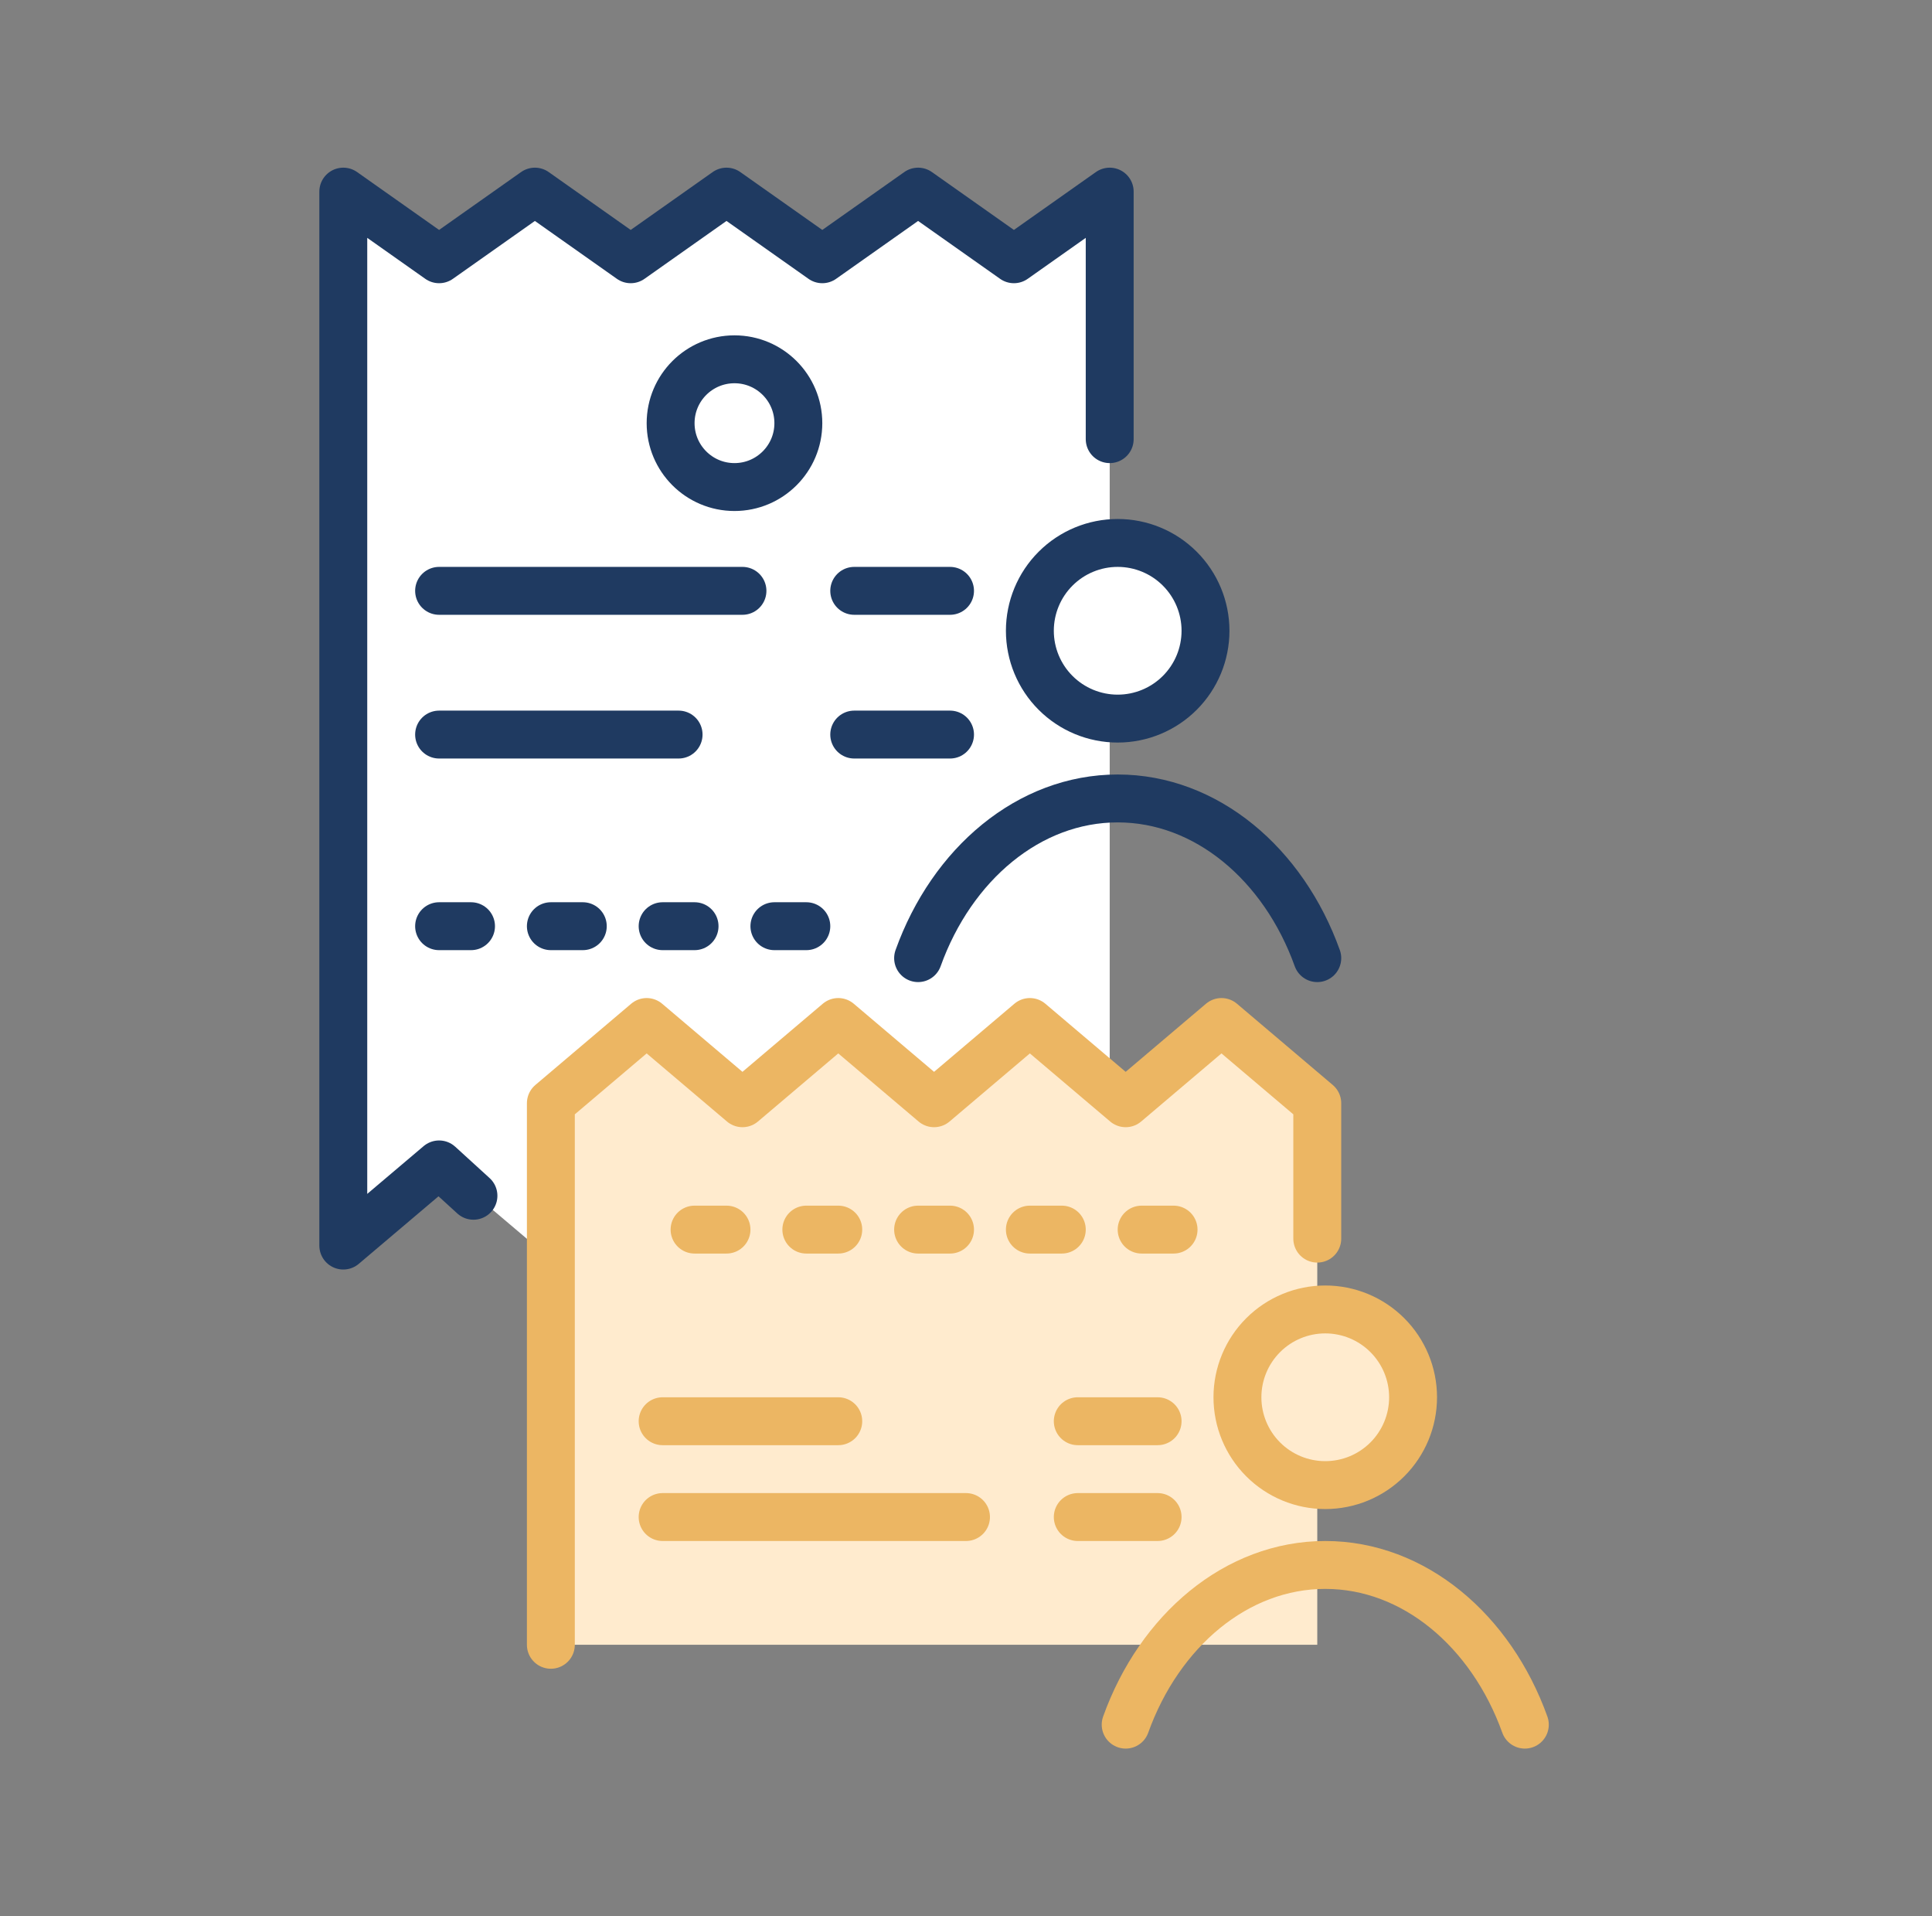 <svg width="121" height="120" viewBox="0 0 121 120" fill="none" xmlns="http://www.w3.org/2000/svg">
  <rect x="0" y="0" width="121" height="120" fill="#808080" stroke="none"/>
  <path
    d="M21.5 78V12L27.5 16.235L33.5 12L39.5 16.235L45.5 12L51.5 16.235L57.5 12L63.5 16.235L69.5 12V78L63.5 72.918L57.5 78L51.5 72.918L45.5 78L39.5 72.918L33.5 78L27.5 72.918L21.5 78Z"
    fill="white" />
  <path d="M27.5 58H29.5" stroke="#1F3A61" stroke-width="3" stroke-linecap="round" stroke-linejoin="round" />
  <path d="M41.5 58H43.5" stroke="#1F3A61" stroke-width="3" stroke-linecap="round" stroke-linejoin="round" />
  <path d="M34.5 58H36.5" stroke="#1F3A61" stroke-width="3" stroke-linecap="round" stroke-linejoin="round" />
  <path d="M48.5 58H50.5" stroke="#1F3A61" stroke-width="3" stroke-linecap="round" stroke-linejoin="round" />
  <path d="M27.5 37H46.5" stroke="#1F3A61" stroke-width="3" stroke-linecap="round" stroke-linejoin="round" />
  <path d="M53.5 37H59.5" stroke="#1F3A61" stroke-width="3" stroke-linecap="round" stroke-linejoin="round" />
  <path d="M27.5 46H42.5" stroke="#1F3A61" stroke-width="3" stroke-linecap="round" stroke-linejoin="round" />
  <path d="M53.5 46H59.5" stroke="#1F3A61" stroke-width="3" stroke-linecap="round" stroke-linejoin="round" />
  <path
    d="M34.5 103V69.087L40.5 64L42.5 65.696L46.5 69.087L52.5 64L58.5 69.087L64.5 64L70.5 69.087L76.5 64L82.5 69.087V103H34.5Z"
    fill="#FFEBCE" />
  <path d="M43.5 77H45.5" stroke="#ECB663" stroke-width="3" stroke-linecap="round" stroke-linejoin="round" />
  <path d="M57.5 77H59.5" stroke="#ECB663" stroke-width="3" stroke-linecap="round" stroke-linejoin="round" />
  <path d="M71.5 77H73.5" stroke="#ECB663" stroke-width="3" stroke-linecap="round" stroke-linejoin="round" />
  <path d="M50.5 77H52.5" stroke="#ECB663" stroke-width="3" stroke-linecap="round" stroke-linejoin="round" />
  <path d="M64.5 77H66.5" stroke="#ECB663" stroke-width="3" stroke-linecap="round" stroke-linejoin="round" />
  <path d="M41.5 89H52.5" stroke="#ECB663" stroke-width="3" stroke-linecap="round" stroke-linejoin="round" />
  <path d="M67.5 89H72.5" stroke="#ECB663" stroke-width="3" stroke-linecap="round" stroke-linejoin="round" />
  <path d="M41.5 95H60.5" stroke="#ECB663" stroke-width="3" stroke-linecap="round" stroke-linejoin="round" />
  <path d="M67.5 95H72.5" stroke="#ECB663" stroke-width="3" stroke-linecap="round" stroke-linejoin="round" />
  <path
    d="M34.5 103V69.087L40.5 64L42.5 65.696L46.5 69.087L52.5 64L58.5 69.087L64.5 64L70.5 69.087L76.5 64L82.5 69.087V77.565"
    stroke="#ECB663" stroke-width="3" stroke-linecap="round" stroke-linejoin="round" />
  <path
    d="M69.5 27.5V12L63.5 16.235L57.5 12L51.5 16.235L45.5 12L39.5 16.235L33.5 12L27.5 16.235L21.5 12V78L27.5 72.918L29.652 74.881M50 26.5C50 28.709 48.209 30.5 46 30.5C43.791 30.5 42 28.709 42 26.5C42 24.291 43.791 22.5 46 22.5C48.209 22.5 50 24.291 50 26.5Z"
    stroke="#1F3A61" stroke-width="3" stroke-linecap="round" stroke-linejoin="round" />
  <path
    d="M88.5 87.5C88.5 86.041 87.921 84.642 86.889 83.611C85.858 82.579 84.459 82 83 82C81.541 82 80.142 82.579 79.111 83.611C78.079 84.642 77.5 86.041 77.5 87.5C77.5 88.959 78.079 90.358 79.111 91.389C80.142 92.421 81.541 93 83 93C84.459 93 85.858 92.421 86.889 91.389C87.921 90.358 88.5 88.959 88.5 87.5Z"
    fill="#FFEBCE" stroke="#ECB663" stroke-width="3" stroke-miterlimit="10" stroke-linecap="round"
    stroke-linejoin="round" />
  <path d="M57.5 60C59.611 54.114 64.444 50 70 50C75.556 50 80.389 54.114 82.5 60" stroke="#1F3A61"
    stroke-width="3" stroke-miterlimit="10" stroke-linecap="round" stroke-linejoin="round" />
  <path d="M70.5 108C72.611 102.114 77.444 98 83 98C88.556 98 93.389 102.114 95.5 108" stroke="#ECB663"
    stroke-width="3" stroke-miterlimit="10" stroke-linecap="round" stroke-linejoin="round" />
  <path
    d="M75.5 39.5C75.5 38.041 74.921 36.642 73.889 35.611C72.858 34.58 71.459 34 70 34C68.541 34 67.142 34.58 66.111 35.611C65.079 36.642 64.5 38.041 64.5 39.5C64.5 40.959 65.079 42.358 66.111 43.389C67.142 44.42 68.541 45 70 45C71.459 45 72.858 44.42 73.889 43.389C74.921 42.358 75.5 40.959 75.5 39.5Z"
    fill="white" stroke="#1F3A61" stroke-width="3" stroke-miterlimit="10" stroke-linecap="round"
    stroke-linejoin="round" />
</svg>